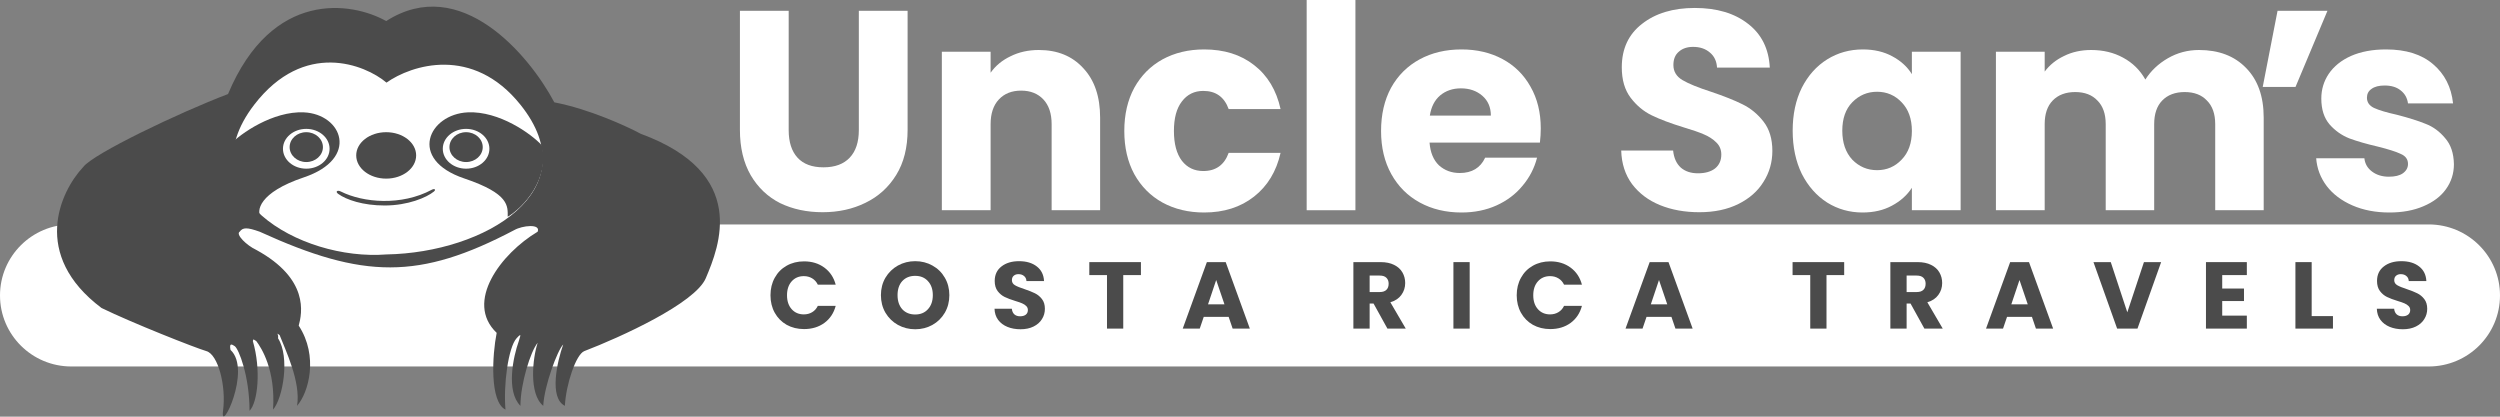 <svg width="300" height="50" viewBox="0 0 300 50" fill="none" xmlns="http://www.w3.org/2000/svg">
<rect x="0" y="0" width="300" height="50" fill="#808080" stroke="none"/>
<g clip-path="url(#clip0_38_2)">
<path d="M0 35.455C0 30.748 3.83 26.932 8.555 26.932H291.445C296.17 26.932 300 30.748 300 35.455C300 40.161 296.17 43.977 291.445 43.977H8.555C3.83 43.977 0 40.161 0 35.455Z" fill="white"/>
<path d="M94.642 1.295V15.614C94.642 17.046 94.996 18.148 95.703 18.921C96.41 19.693 97.448 20.079 98.817 20.079C100.186 20.079 101.235 19.693 101.965 18.921C102.695 18.148 103.06 17.046 103.06 15.614V1.295H108.912V15.579C108.912 17.716 108.456 19.523 107.543 21C106.631 22.477 105.399 23.591 103.847 24.341C102.319 25.091 100.608 25.466 98.714 25.466C96.821 25.466 95.121 25.102 93.615 24.375C92.132 23.625 90.958 22.511 90.091 21.034C89.224 19.534 88.79 17.716 88.79 15.579V1.295H94.642Z" fill="white"/>
<path d="M124.656 6C126.892 6 128.671 6.727 129.995 8.182C131.341 9.614 132.014 11.591 132.014 14.114V25.227H126.196V14.898C126.196 13.625 125.865 12.636 125.204 11.932C124.542 11.227 123.652 10.875 122.535 10.875C121.417 10.875 120.527 11.227 119.865 11.932C119.204 12.636 118.873 13.625 118.873 14.898V25.227H113.021V6.205H118.873V8.727C119.466 7.886 120.265 7.227 121.268 6.75C122.272 6.25 123.402 6 124.656 6Z" fill="white"/>
<path d="M134.916 15.716C134.916 13.739 135.315 12.011 136.114 10.534C136.935 9.057 138.064 7.92 139.502 7.125C140.962 6.33 142.627 5.932 144.498 5.932C146.893 5.932 148.89 6.557 150.486 7.807C152.106 9.057 153.167 10.818 153.669 13.091H147.441C146.916 11.636 145.901 10.909 144.395 10.909C143.323 10.909 142.467 11.33 141.829 12.171C141.19 12.989 140.871 14.171 140.871 15.716C140.871 17.261 141.19 18.455 141.829 19.296C142.467 20.114 143.323 20.523 144.395 20.523C145.901 20.523 146.916 19.796 147.441 18.341H153.669C153.167 20.568 152.106 22.318 150.486 23.591C148.867 24.864 146.871 25.5 144.498 25.5C142.627 25.5 140.962 25.102 139.502 24.307C138.064 23.511 136.935 22.375 136.114 20.898C135.315 19.421 134.916 17.693 134.916 15.716Z" fill="white"/>
<path d="M162.651 0V25.227H156.8V0H162.651Z" fill="white"/>
<path d="M184.892 15.409C184.892 15.955 184.858 16.523 184.789 17.114H171.546C171.637 18.296 172.013 19.205 172.675 19.841C173.359 20.455 174.192 20.761 175.173 20.761C176.633 20.761 177.648 20.148 178.219 18.921H184.447C184.128 20.171 183.546 21.296 182.702 22.296C181.88 23.296 180.842 24.08 179.588 24.648C178.333 25.216 176.93 25.5 175.379 25.5C173.508 25.5 171.842 25.102 170.382 24.307C168.922 23.511 167.782 22.375 166.96 20.898C166.139 19.421 165.728 17.693 165.728 15.716C165.728 13.739 166.128 12.011 166.926 10.534C167.747 9.057 168.888 7.92 170.348 7.125C171.808 6.33 173.485 5.932 175.379 5.932C177.226 5.932 178.869 6.318 180.306 7.091C181.744 7.864 182.861 8.966 183.66 10.398C184.481 11.83 184.892 13.5 184.892 15.409ZM178.903 13.875C178.903 12.875 178.561 12.08 177.877 11.489C177.192 10.898 176.337 10.602 175.31 10.602C174.329 10.602 173.496 10.886 172.812 11.455C172.15 12.023 171.74 12.83 171.58 13.875H178.903Z" fill="white"/>
<path d="M203.922 25.466C202.166 25.466 200.592 25.182 199.2 24.614C197.808 24.046 196.69 23.204 195.846 22.091C195.025 20.977 194.592 19.636 194.546 18.068H200.774C200.865 18.954 201.173 19.636 201.698 20.114C202.223 20.568 202.907 20.796 203.751 20.796C204.618 20.796 205.303 20.602 205.805 20.216C206.306 19.807 206.557 19.25 206.557 18.546C206.557 17.954 206.352 17.466 205.941 17.079C205.554 16.693 205.063 16.375 204.47 16.125C203.9 15.875 203.078 15.591 202.006 15.273C200.455 14.796 199.189 14.318 198.208 13.841C197.227 13.364 196.383 12.659 195.675 11.727C194.968 10.796 194.614 9.58 194.614 8.08C194.614 5.852 195.424 4.114 197.044 2.864C198.664 1.591 200.774 0.955 203.375 0.955C206.021 0.955 208.154 1.591 209.774 2.864C211.394 4.114 212.261 5.864 212.375 8.114H206.044C205.998 7.341 205.713 6.739 205.189 6.307C204.664 5.852 203.991 5.625 203.17 5.625C202.462 5.625 201.892 5.818 201.459 6.205C201.025 6.568 200.808 7.102 200.808 7.807C200.808 8.58 201.173 9.182 201.903 9.614C202.633 10.046 203.774 10.511 205.325 11.011C206.877 11.534 208.132 12.034 209.09 12.511C210.071 12.989 210.915 13.682 211.622 14.591C212.329 15.5 212.683 16.671 212.683 18.102C212.683 19.466 212.329 20.704 211.622 21.818C210.938 22.932 209.934 23.818 208.611 24.477C207.287 25.136 205.725 25.466 203.922 25.466Z" fill="white"/>
<path d="M215.121 15.682C215.121 13.727 215.486 12.011 216.216 10.534C216.968 9.057 217.984 7.92 219.261 7.125C220.539 6.33 221.965 5.932 223.539 5.932C224.885 5.932 226.06 6.205 227.064 6.75C228.09 7.295 228.877 8.011 229.425 8.898V6.205H235.276V25.227H229.425V22.534C228.854 23.421 228.056 24.136 227.029 24.682C226.025 25.227 224.851 25.5 223.505 25.5C221.953 25.5 220.539 25.102 219.261 24.307C217.984 23.489 216.968 22.341 216.216 20.864C215.486 19.364 215.121 17.636 215.121 15.682ZM229.425 15.716C229.425 14.261 229.014 13.114 228.193 12.273C227.394 11.432 226.413 11.011 225.25 11.011C224.086 11.011 223.094 11.432 222.273 12.273C221.474 13.091 221.075 14.227 221.075 15.682C221.075 17.136 221.474 18.296 222.273 19.159C223.094 20 224.086 20.421 225.25 20.421C226.413 20.421 227.394 20 228.193 19.159C229.014 18.318 229.425 17.171 229.425 15.716Z" fill="white"/>
<path d="M263.875 6C266.248 6 268.13 6.716 269.521 8.148C270.936 9.58 271.643 11.568 271.643 14.114V25.227H265.826V14.898C265.826 13.671 265.495 12.727 264.833 12.068C264.194 11.386 263.305 11.046 262.164 11.046C261.023 11.046 260.122 11.386 259.461 12.068C258.822 12.727 258.502 13.671 258.502 14.898V25.227H252.685V14.898C252.685 13.671 252.354 12.727 251.693 12.068C251.054 11.386 250.164 11.046 249.023 11.046C247.883 11.046 246.982 11.386 246.32 12.068C245.681 12.727 245.362 13.671 245.362 14.898V25.227H239.51V6.205H245.362V8.591C245.955 7.795 246.731 7.17 247.689 6.716C248.647 6.239 249.731 6 250.94 6C252.377 6 253.655 6.307 254.772 6.92C255.913 7.534 256.803 8.409 257.442 9.545C258.103 8.5 259.004 7.648 260.145 6.989C261.286 6.33 262.529 6 263.875 6Z" fill="white"/>
<path d="M273.306 1.295H279.295L275.462 10.432H271.527L273.306 1.295Z" fill="white"/>
<path d="M286.736 25.5C285.071 25.5 283.588 25.216 282.287 24.648C280.987 24.08 279.96 23.307 279.208 22.33C278.455 21.33 278.033 20.216 277.941 18.989H283.725C283.793 19.648 284.101 20.182 284.649 20.591C285.196 21 285.869 21.205 286.668 21.205C287.398 21.205 287.957 21.068 288.344 20.796C288.755 20.5 288.96 20.125 288.96 19.671C288.96 19.125 288.675 18.727 288.105 18.477C287.535 18.205 286.611 17.909 285.333 17.591C283.964 17.273 282.824 16.943 281.911 16.602C280.998 16.239 280.211 15.682 279.55 14.932C278.888 14.159 278.557 13.125 278.557 11.83C278.557 10.739 278.854 9.75 279.447 8.864C280.063 7.955 280.953 7.239 282.116 6.716C283.303 6.193 284.706 5.932 286.325 5.932C288.721 5.932 290.603 6.523 291.972 7.705C293.363 8.886 294.162 10.455 294.367 12.409H288.96C288.869 11.75 288.573 11.227 288.071 10.841C287.592 10.455 286.953 10.261 286.154 10.261C285.47 10.261 284.945 10.398 284.58 10.671C284.215 10.921 284.033 11.273 284.033 11.727C284.033 12.273 284.318 12.682 284.888 12.955C285.481 13.227 286.394 13.5 287.626 13.773C289.04 14.136 290.192 14.5 291.082 14.864C291.972 15.205 292.747 15.773 293.409 16.568C294.094 17.341 294.447 18.386 294.47 19.705C294.47 20.818 294.151 21.818 293.512 22.705C292.896 23.568 291.995 24.25 290.808 24.75C289.645 25.25 288.287 25.5 286.736 25.5Z" fill="white"/>
<path d="M92.458 35.432C92.458 34.644 92.629 33.943 92.971 33.33C93.313 32.708 93.789 32.227 94.397 31.886C95.013 31.538 95.709 31.364 96.484 31.364C97.435 31.364 98.249 31.614 98.925 32.114C99.602 32.614 100.055 33.295 100.283 34.159H98.138C97.978 33.826 97.75 33.572 97.454 33.398C97.165 33.224 96.834 33.136 96.461 33.136C95.861 33.136 95.374 33.345 95.001 33.761C94.629 34.178 94.442 34.735 94.442 35.432C94.442 36.129 94.629 36.686 95.001 37.102C95.374 37.519 95.861 37.727 96.461 37.727C96.834 37.727 97.165 37.64 97.454 37.466C97.75 37.292 97.978 37.038 98.138 36.705H100.283C100.055 37.568 99.602 38.25 98.925 38.75C98.249 39.242 97.435 39.489 96.484 39.489C95.709 39.489 95.013 39.318 94.397 38.977C93.789 38.629 93.313 38.148 92.971 37.534C92.629 36.92 92.458 36.22 92.458 35.432Z" fill="#4B4B4B"/>
<path d="M109.827 39.511C109.075 39.511 108.382 39.337 107.751 38.989C107.127 38.64 106.629 38.155 106.257 37.534C105.892 36.905 105.71 36.201 105.71 35.42C105.71 34.64 105.892 33.939 106.257 33.318C106.629 32.697 107.127 32.212 107.751 31.864C108.382 31.515 109.075 31.341 109.827 31.341C110.58 31.341 111.268 31.515 111.892 31.864C112.523 32.212 113.017 32.697 113.375 33.318C113.74 33.939 113.922 34.64 113.922 35.42C113.922 36.201 113.74 36.905 113.375 37.534C113.01 38.155 112.515 38.64 111.892 38.989C111.268 39.337 110.58 39.511 109.827 39.511ZM109.827 37.739C110.466 37.739 110.975 37.526 111.356 37.102C111.744 36.678 111.938 36.117 111.938 35.42C111.938 34.716 111.744 34.155 111.356 33.739C110.975 33.314 110.466 33.102 109.827 33.102C109.181 33.102 108.664 33.311 108.276 33.727C107.896 34.144 107.706 34.708 107.706 35.42C107.706 36.125 107.896 36.689 108.276 37.114C108.664 37.53 109.181 37.739 109.827 37.739Z" fill="#4B4B4B"/>
<path d="M122.467 39.511C121.882 39.511 121.357 39.417 120.893 39.227C120.429 39.038 120.057 38.758 119.775 38.386C119.502 38.015 119.357 37.568 119.342 37.045H121.418C121.449 37.341 121.551 37.568 121.726 37.727C121.901 37.879 122.129 37.955 122.41 37.955C122.699 37.955 122.928 37.89 123.095 37.761C123.262 37.625 123.346 37.439 123.346 37.205C123.346 37.008 123.277 36.845 123.14 36.716C123.011 36.587 122.848 36.481 122.65 36.398C122.46 36.314 122.186 36.22 121.829 36.114C121.312 35.955 120.89 35.795 120.562 35.636C120.236 35.477 119.954 35.242 119.718 34.932C119.483 34.621 119.365 34.216 119.365 33.716C119.365 32.974 119.635 32.394 120.175 31.977C120.715 31.553 121.418 31.341 122.285 31.341C123.167 31.341 123.878 31.553 124.418 31.977C124.958 32.394 125.247 32.977 125.285 33.727H123.175C123.16 33.47 123.064 33.269 122.889 33.125C122.715 32.974 122.49 32.898 122.216 32.898C121.981 32.898 121.791 32.962 121.646 33.091C121.502 33.212 121.429 33.39 121.429 33.625C121.429 33.883 121.551 34.083 121.794 34.227C122.038 34.371 122.418 34.526 122.935 34.693C123.452 34.867 123.87 35.034 124.19 35.193C124.517 35.352 124.798 35.583 125.034 35.886C125.27 36.189 125.387 36.58 125.387 37.057C125.387 37.511 125.27 37.924 125.034 38.295C124.806 38.667 124.471 38.962 124.03 39.182C123.589 39.401 123.068 39.511 122.467 39.511Z" fill="#4B4B4B"/>
<path d="M136.911 31.454V33.011H134.79V39.432H132.839V33.011H130.717V31.454H136.911Z" fill="#4B4B4B"/>
<path d="M147.437 38.023H144.449L143.97 39.432H141.928L144.825 31.454H147.084L149.981 39.432H147.917L147.437 38.023ZM146.936 36.523L145.943 33.602L144.962 36.523H146.936Z" fill="#4B4B4B"/>
<path d="M166.49 39.432L164.824 36.42H164.357V39.432H162.406V31.454H165.68C166.311 31.454 166.847 31.564 167.288 31.784C167.737 32.004 168.071 32.307 168.292 32.693C168.512 33.072 168.623 33.496 168.623 33.966C168.623 34.496 168.471 34.97 168.167 35.386C167.87 35.803 167.429 36.099 166.843 36.273L168.691 39.432H166.49ZM164.357 35.045H165.566C165.923 35.045 166.189 34.958 166.364 34.784C166.547 34.61 166.638 34.364 166.638 34.045C166.638 33.742 166.547 33.504 166.364 33.33C166.189 33.155 165.923 33.068 165.566 33.068H164.357V35.045Z" fill="#4B4B4B"/>
<path d="M176.361 31.454V39.432H174.41V31.454H176.361Z" fill="#4B4B4B"/>
<path d="M182.006 35.432C182.006 34.644 182.177 33.943 182.519 33.33C182.861 32.708 183.336 32.227 183.945 31.886C184.561 31.538 185.257 31.364 186.033 31.364C186.983 31.364 187.797 31.614 188.474 32.114C189.151 32.614 189.603 33.295 189.831 34.159H187.686C187.527 33.826 187.299 33.572 187.002 33.398C186.713 33.224 186.382 33.136 186.01 33.136C185.409 33.136 184.922 33.345 184.55 33.761C184.177 34.178 183.991 34.735 183.991 35.432C183.991 36.129 184.177 36.686 184.55 37.102C184.922 37.519 185.409 37.727 186.01 37.727C186.382 37.727 186.713 37.64 187.002 37.466C187.299 37.292 187.527 37.038 187.686 36.705H189.831C189.603 37.568 189.151 38.25 188.474 38.75C187.797 39.242 186.983 39.489 186.033 39.489C185.257 39.489 184.561 39.318 183.945 38.977C183.336 38.629 182.861 38.148 182.519 37.534C182.177 36.92 182.006 36.22 182.006 35.432Z" fill="#4B4B4B"/>
<path d="M200.573 38.023H197.584L197.105 39.432H195.063L197.961 31.454H200.219L203.117 39.432H201.052L200.573 38.023ZM200.071 36.523L199.079 33.602L198.098 36.523H200.071Z" fill="#4B4B4B"/>
<path d="M221.302 31.454V33.011H219.18V39.432H217.23V33.011H215.108V31.454H221.302Z" fill="#4B4B4B"/>
<path d="M230.927 39.432L229.262 36.42H228.794V39.432H226.843V31.454H230.117C230.748 31.454 231.285 31.564 231.725 31.784C232.174 32.004 232.509 32.307 232.729 32.693C232.95 33.072 233.06 33.496 233.06 33.966C233.06 34.496 232.908 34.97 232.604 35.386C232.307 35.803 231.866 36.099 231.281 36.273L233.129 39.432H230.927ZM228.794 35.045H230.003C230.361 35.045 230.627 34.958 230.802 34.784C230.984 34.61 231.075 34.364 231.075 34.045C231.075 33.742 230.984 33.504 230.802 33.33C230.627 33.155 230.361 33.068 230.003 33.068H228.794V35.045Z" fill="#4B4B4B"/>
<path d="M243.832 38.023H240.844L240.364 39.432H238.323L241.22 31.454H243.479L246.376 39.432H244.311L243.832 38.023ZM243.33 36.523L242.338 33.602L241.357 36.523H243.33Z" fill="#4B4B4B"/>
<path d="M259.337 31.454L256.497 39.432H254.056L251.216 31.454H253.292L255.277 37.477L257.273 31.454H259.337Z" fill="#4B4B4B"/>
<path d="M266.666 33.011V34.625H269.279V36.125H266.666V37.875H269.621V39.432H264.716V31.454H269.621V33.011H266.666Z" fill="#4B4B4B"/>
<path d="M277.4 37.932H279.955V39.432H275.45V31.454H277.4V37.932Z" fill="#4B4B4B"/>
<path d="M288.346 39.511C287.76 39.511 287.235 39.417 286.771 39.227C286.308 39.038 285.935 38.758 285.654 38.386C285.38 38.015 285.236 37.568 285.22 37.045H287.296C287.326 37.341 287.429 37.568 287.604 37.727C287.779 37.879 288.007 37.955 288.289 37.955C288.578 37.955 288.806 37.89 288.973 37.761C289.14 37.625 289.224 37.439 289.224 37.205C289.224 37.008 289.156 36.845 289.019 36.716C288.889 36.587 288.726 36.481 288.528 36.398C288.338 36.314 288.064 36.22 287.707 36.114C287.19 35.955 286.768 35.795 286.441 35.636C286.114 35.477 285.832 35.242 285.597 34.932C285.361 34.621 285.243 34.216 285.243 33.716C285.243 32.974 285.513 32.394 286.053 31.977C286.593 31.553 287.296 31.341 288.163 31.341C289.045 31.341 289.756 31.553 290.296 31.977C290.836 32.394 291.125 32.977 291.163 33.727H289.053C289.037 33.47 288.943 33.269 288.768 33.125C288.593 32.974 288.368 32.898 288.095 32.898C287.859 32.898 287.669 32.962 287.524 33.091C287.38 33.212 287.308 33.39 287.308 33.625C287.308 33.883 287.429 34.083 287.673 34.227C287.916 34.371 288.296 34.526 288.813 34.693C289.331 34.867 289.749 35.034 290.068 35.193C290.395 35.352 290.677 35.583 290.912 35.886C291.148 36.189 291.266 36.58 291.266 37.057C291.266 37.511 291.148 37.924 290.912 38.295C290.684 38.667 290.349 38.962 289.908 39.182C289.467 39.401 288.946 39.511 288.346 39.511Z" fill="#4B4B4B"/>
<path d="M27.364 11.285C32.638 -1.293 42.213 0.207 46.342 2.529C55.291 -3.202 63.522 6.642 66.518 12.281C70.673 13.077 75.175 15.133 76.906 16.062C89.891 20.839 86.296 29.595 84.698 33.376C83.419 36.401 74.443 40.474 70.114 42.133C69.115 42.531 67.919 46.113 67.785 48.7C65.868 47.745 66.853 43.393 67.586 41.337C66.898 42.021 65.321 46.245 65.188 48.7C63.431 47.267 63.921 42.929 64.52 41.137C63.673 42.143 62.453 46.046 62.453 48.7C60.695 46.949 61.587 42.796 62.253 40.938C62.32 40.574 62.77 39.725 61.983 40.599C61 41.693 60.393 46.172 60.659 49.157C58.741 48.202 59.068 42.597 59.601 39.943C55.718 36.239 60.121 30.424 64.52 27.804C64.92 26.809 62.67 27.064 61.724 27.605C50.329 33.598 43.624 33.496 31.159 27.804C29.65 27.267 29.139 27.277 28.762 27.804C28.247 28.114 29.569 29.439 30.76 29.992C37.12 33.467 36.252 37.588 35.846 39.076C38.243 42.738 37.045 47.108 35.646 48.7C36.126 45.834 34.222 41.939 33.556 40.214C33.053 39.87 33.458 40.042 33.365 40.599C34.803 42.828 33.964 47.764 32.766 49.157C33.085 44.38 31.359 41.734 30.76 40.938C30.366 40.684 30.402 40.66 30.343 40.938C31.341 44.322 30.942 48.302 29.943 49.297C29.943 45.118 28.637 41.842 28.163 41.535C27.838 41.325 27.483 41.097 27.662 41.989C30.259 44.377 26.365 52.282 26.764 49.297C27.164 46.312 26.165 42.531 24.767 42.133C23.528 41.78 15.844 38.749 12.181 36.958C3.711 30.59 7.187 23.027 9.984 20.042C11.182 18.45 21.437 13.541 27.364 11.285Z" fill="#4B4B4B"/>
<path d="M30.504 12.568C36.493 4.784 43.8 7.736 46.378 9.914C49.363 7.804 56.72 5.411 62.455 12.568C70.72 22.882 58.182 30.328 46.378 30.532C35.999 31.349 22.209 23.346 30.504 12.568Z" fill="white"/>
<path d="M51.81 22.771C48.188 24.717 43.585 24.333 40.895 22.979C40.475 22.768 40.204 22.994 40.584 23.268C41.561 23.973 43.557 24.659 46.154 24.659C48.943 24.659 51.179 23.709 52.063 22.991C52.357 22.752 52.144 22.591 51.81 22.771Z" fill="#4B4B4B"/>
<path d="M49.938 18.649C49.938 20.188 48.328 21.435 46.342 21.435C44.356 21.435 42.746 20.188 42.746 18.649C42.746 17.11 44.356 15.863 46.342 15.863C48.328 15.863 49.938 17.11 49.938 18.649Z" fill="#4B4B4B"/>
<path d="M36.461 13.482C32.765 13.318 28.849 16.014 27.589 17.383C26.918 21.161 29.829 24.843 31.369 26.212C30.669 25.322 31.085 23.091 36.461 21.284C43.179 19.026 41.08 13.687 36.461 13.482Z" fill="#4B4B4B"/>
<path d="M56.145 13.482C59.904 13.315 63.744 16.05 65.025 17.442C65.972 21.516 62.801 24.893 60.925 26.013C60.925 24.76 61.185 23.254 55.718 21.416C48.883 19.12 51.446 13.691 56.145 13.482Z" fill="#4B4B4B"/>
<path d="M39.55 17.853C39.55 19.172 38.297 20.241 36.753 20.241C35.208 20.241 33.956 19.172 33.956 17.853C33.956 16.534 35.208 15.465 36.753 15.465C38.297 15.465 39.55 16.534 39.55 17.853Z" fill="white"/>
<path d="M38.751 17.654C38.751 18.643 37.856 19.445 36.753 19.445C35.65 19.445 34.755 18.643 34.755 17.654C34.755 16.665 35.65 15.863 36.753 15.863C37.856 15.863 38.751 16.665 38.751 17.654Z" fill="#4B4B4B"/>
<path d="M58.728 17.853C58.728 19.172 57.475 20.241 55.931 20.241C54.386 20.241 53.134 19.172 53.134 17.853C53.134 16.534 54.386 15.465 55.931 15.465C57.475 15.465 58.728 16.534 58.728 17.853Z" fill="white"/>
<path d="M57.928 17.654C57.928 18.643 57.034 19.445 55.931 19.445C54.827 19.445 53.933 18.643 53.933 17.654C53.933 16.665 54.827 15.863 55.931 15.863C57.034 15.863 57.928 16.665 57.928 17.654Z" fill="#4B4B4B"/>
</g>
<defs>
<clipPath id="clip0_38_2">
<rect width="300" height="50" fill="white"/>
</clipPath>
</defs>
</svg>
